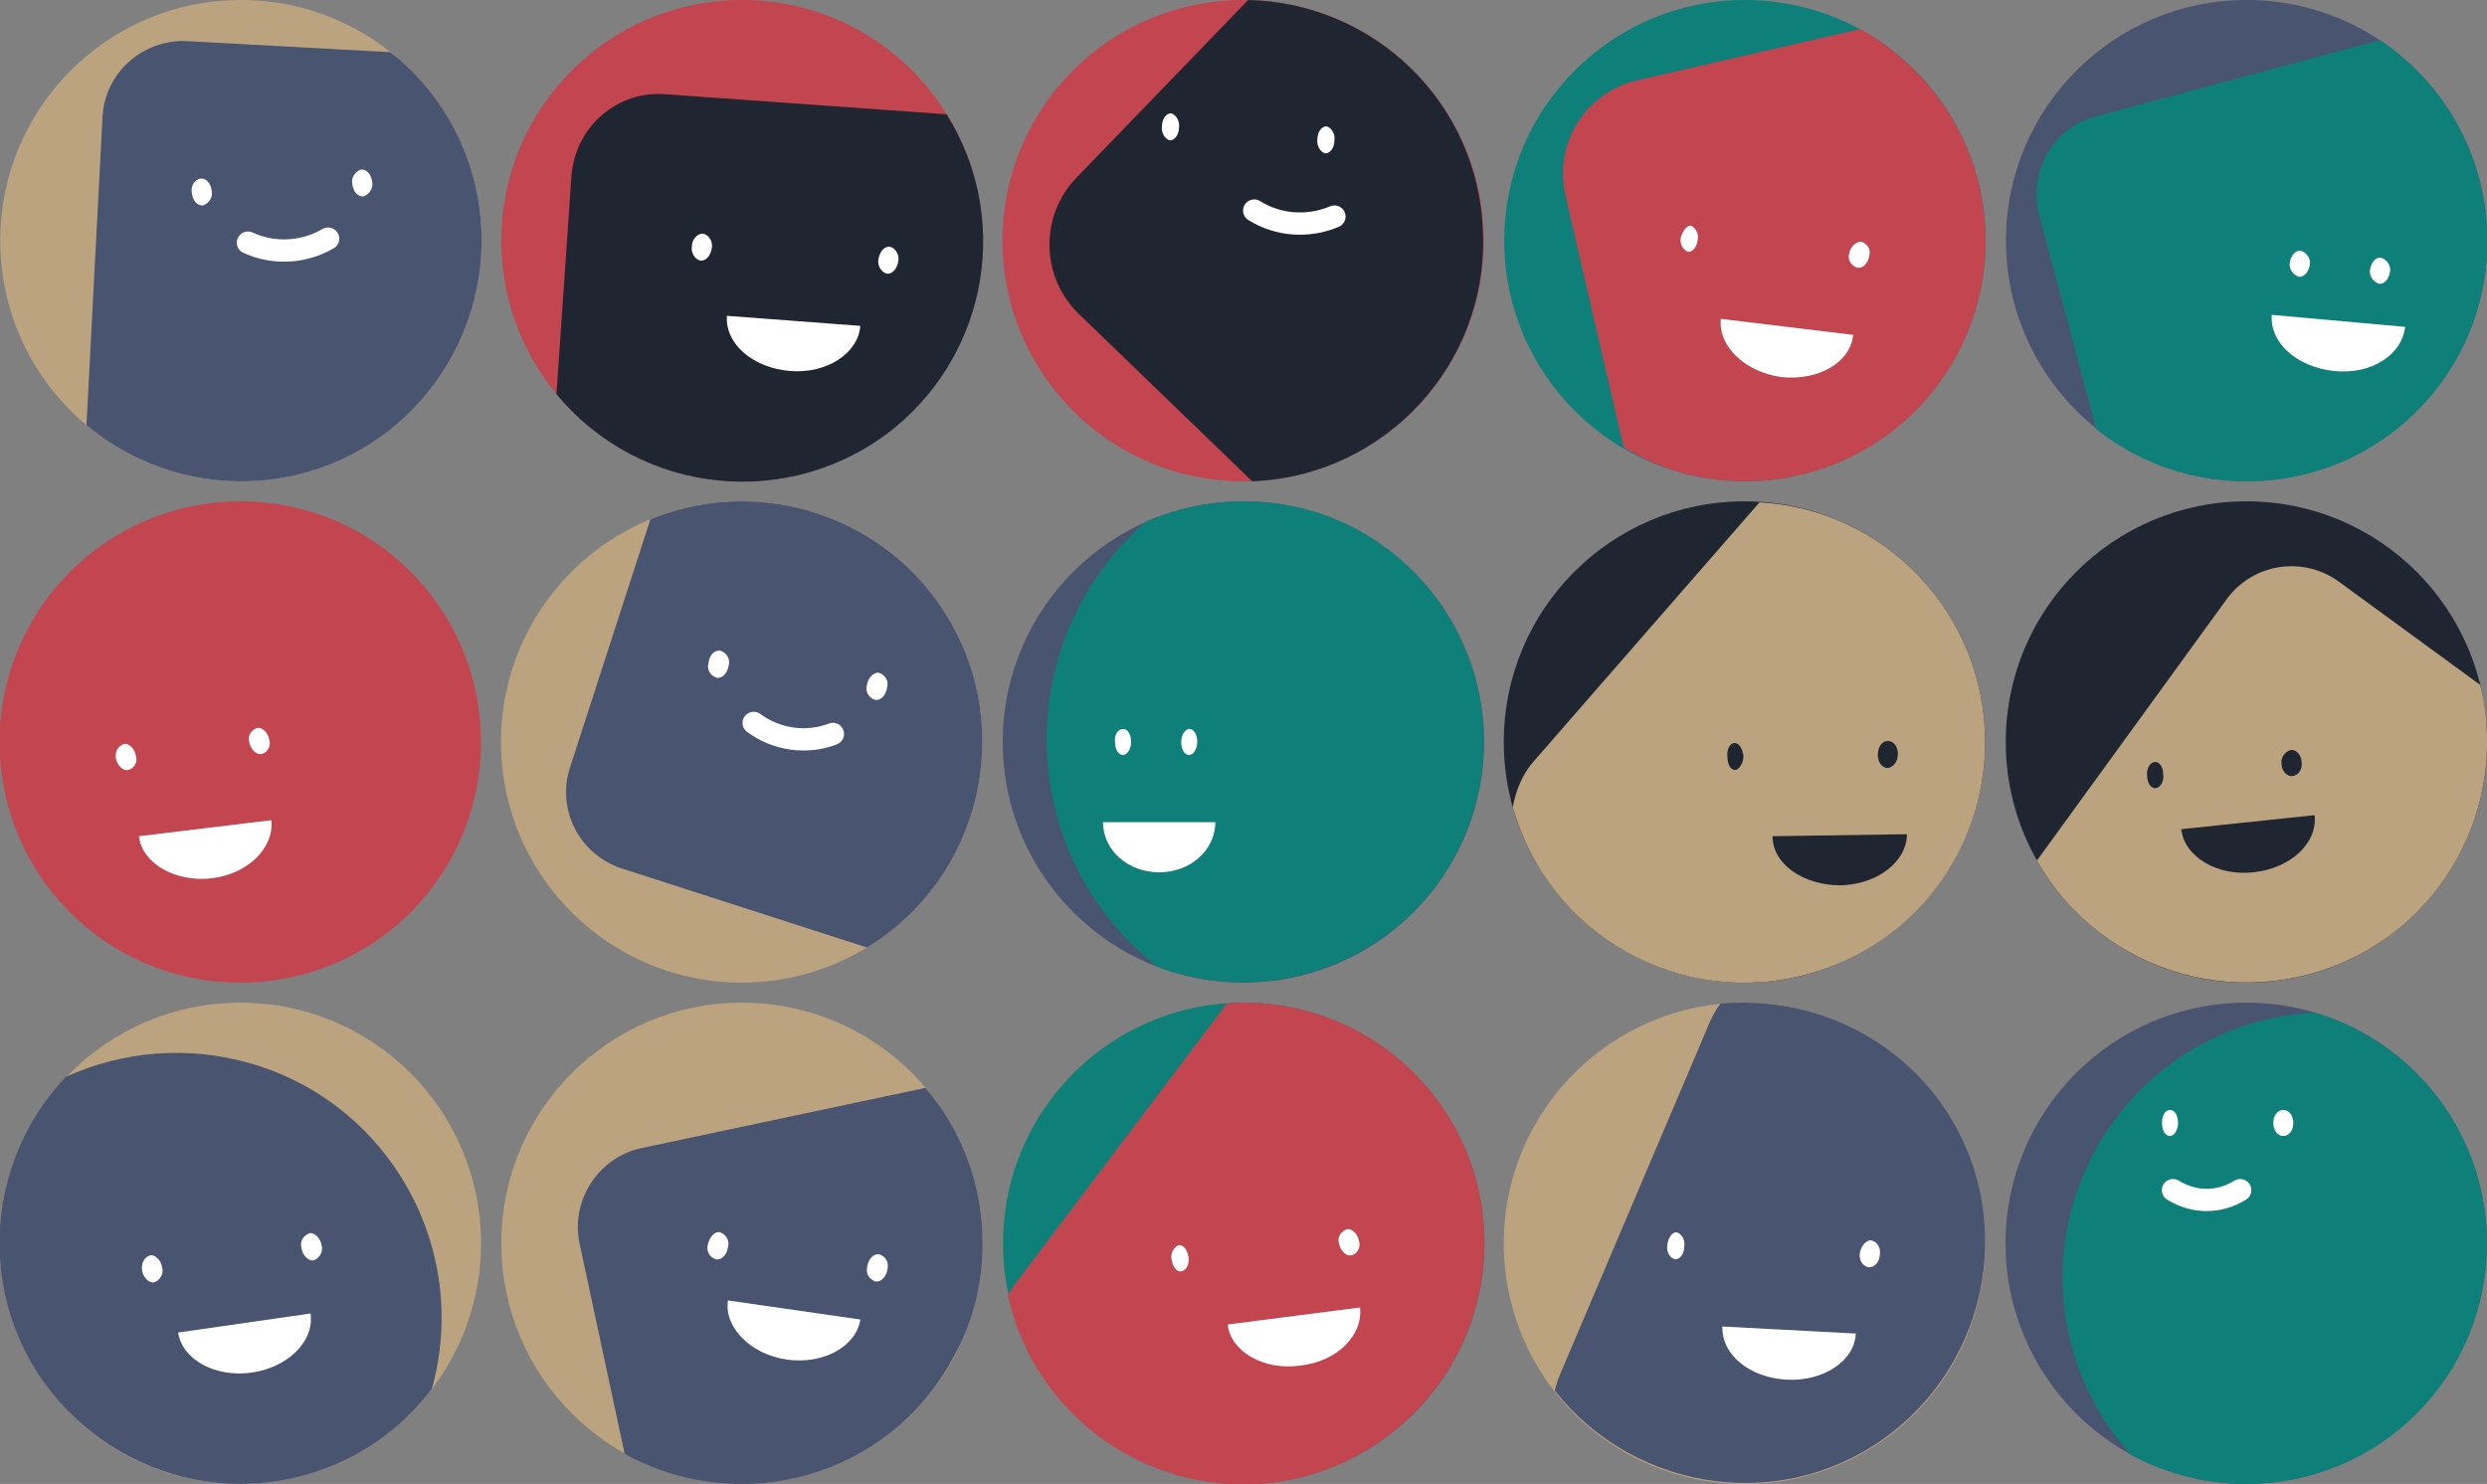 <?xml version="1.0" encoding="utf-8"?>
<!-- Generator: Adobe Illustrator 23.0.5, SVG Export Plug-In . SVG Version: 6.00 Build 0)  -->
<svg version="1.1" id="Layer_1" xmlns="http://www.w3.org/2000/svg" xmlns:xlink="http://www.w3.org/1999/xlink" x="0px" y="0px"
	 width="248px" height="148px" viewBox="0 0 248 148" style="enable-background:new 0 0 248 148;" xml:space="preserve">
<rect x="0" y="0" width="248" height="148" fill="#808080" stroke="none"/>
<style type="text/css">
	.st0{fill:#BCA37F;}
	.st1{fill:#485470;}
	.st2{fill:#FFFFFF;}
	.st3{fill:#0E7F79;}
	.st4{fill:#C24550;}
	.st5{clip-path:url(#SVGID_1_);}
	.st6{fill:none;stroke:#FFFFFF;stroke-width:2.222;stroke-linecap:round;stroke-miterlimit:8.889;}
	.st7{fill:#1F2531;}
</style>
<g id="Group_6" transform="translate(-255.833)">
	<ellipse id="Ellipse_3" class="st0" cx="279.8" cy="124" rx="24" ry="24"/>
	<path id="Path_9" class="st1" d="M279.8,148c7.5,0,14.6-3.5,19.1-9.5c3.9-14-4.3-28.6-18.3-32.5c-6-1.7-12.5-1.2-18.2,1.4
		c-9.1,9.6-8.8,24.8,0.8,33.9C267.7,145.6,273.7,148,279.8,148z"/>
	<g id="Group_5">
		<path id="Path_10" class="st2" d="M273.6,132.9c0.4,2.7,3.7,4.5,7.3,4c3.6-0.5,6.3-3.1,5.9-5.9"/>
		<path id="Path_11" class="st2" d="M270.8,125.2L270.8,125.2c0.5-0.1,1.1,0.5,1.2,1.2l0,0c0.2,0.6-0.2,1.3-0.8,1.5l0,0
			c-0.5,0.1-1.1-0.5-1.2-1.2l0,0C269.9,126,270.2,125.4,270.8,125.2z"/>
		<path id="Path_12" class="st2" d="M286.7,123L286.7,123c0.5-0.1,1.1,0.5,1.2,1.2l0,0c0.2,0.6-0.2,1.3-0.8,1.5l0,0
			c-0.5,0.1-1.1-0.5-1.2-1.2l0,0C285.7,123.8,286.1,123.2,286.7,123z"/>
	</g>
</g>
<g id="Group_8" transform="translate(-365.611)">
	<ellipse id="Ellipse_4" class="st0" cx="439.6" cy="124" rx="24" ry="24"/>
	<path id="Path_13" class="st1" d="M463.6,124c0-5.7-2-11.2-5.7-15.5l-28.3,6c-4.3,0.9-7.1,5.2-6.2,9.5c0,0,0,0,0,0l4.5,21
		c11.6,6.4,26.2,2.3,32.6-9.3C462.6,132.1,463.6,128.1,463.6,124z"/>
	<g id="Group_7">
		<path id="Path_14" class="st2" d="M438.2,129.7c-0.4,2.7,2.3,5.4,5.9,5.9c3.6,0.5,6.9-1.3,7.3-4"/>
		<path id="Path_15" class="st2" d="M437.4,122.9L437.4,122.9c0.6,0.2,1,0.8,0.8,1.5l0,0c-0.1,0.7-0.6,1.3-1.2,1.2l0,0
			c-0.6-0.2-1-0.8-0.8-1.5l0,0C436.4,123.3,436.9,122.8,437.4,122.9z"/>
		<path id="Path_16" class="st2" d="M453.3,125.1L453.3,125.1c0.6,0.2,1,0.8,0.8,1.5l0,0c-0.1,0.7-0.6,1.3-1.2,1.2l0,0
			c-0.6-0.2-1-0.8-0.8-1.5l0,0C452.2,125.6,452.7,125,453.3,125.1z"/>
	</g>
</g>
<g id="Group_10" transform="translate(-524.278)">
	<ellipse id="Ellipse_5" class="st3" cx="648.3" cy="124" rx="24" ry="24"/>
	<path id="Path_17" class="st4" d="M672.3,124c0-13.3-10.7-24-24-24c-0.6,0-1.1,0-1.7,0.1l-21.2,28.1c-0.2,0.3-0.4,0.6-0.6,1
		c2.8,12.9,15.6,21.1,28.6,18.3C664.4,145,672.3,135.3,672.3,124z"/>
	<g id="Group_9">
		<path id="Path_18" class="st2" d="M646.7,132.1c0.3,2.7,3.6,4.6,7.2,4.1c3.7-0.4,6.3-3,6-5.8"/>
		<path id="Path_19" class="st2" d="M641.8,124.2L641.8,124.2c0.5-0.1,0.9,0.5,1,1.2l0,0c0.1,0.6-0.2,1.3-0.7,1.4l0,0
			c-0.5,0.1-0.9-0.5-1-1.2l0,0C641,125,641.3,124.4,641.8,124.2z"/>
		<path id="Path_20" class="st2" d="M658.6,122.6L658.6,122.6c0.5-0.1,1.1,0.5,1.2,1.2l0,0c0.2,0.6-0.2,1.3-0.8,1.4l0,0
			c-0.5,0.1-1.1-0.5-1.2-1.2l0,0C657.6,123.4,658,122.8,658.6,122.6z"/>
	</g>
</g>
<g id="Group_14" transform="translate(-700.944)">
	<g id="Group_12">
		<g>
			<defs>
				<path id="SVGID_3_" d="M874.9,100L874.9,100c13.3,0,24,10.7,24,24l0,0c0,13.3-10.7,24-24,24l0,0c-13.3,0-24-10.7-24-24l0,0
					C850.9,110.7,861.7,100,874.9,100z"/>
			</defs>
			<clipPath id="SVGID_1_">
				<use xlink:href="#SVGID_3_"  style="overflow:visible;"/>
			</clipPath>
			<g id="Group_11" class="st5">
				<rect id="Rectangle_1" x="850.9" y="100" class="st0" width="48" height="48"/>
			</g>
		</g>
	</g>
	<path id="Path_22" class="st1" d="M874.9,100c-0.8,0-1.6,0-2.4,0.1c-0.4,0.5-0.7,1.1-1,1.7l-15,35.3c-0.2,0.5-0.4,1-0.5,1.6
		c8.2,10.4,23.3,12.3,33.7,4.1c10.4-8.2,12.3-23.3,4.1-33.7C889.3,103.4,882.3,100,874.9,100z"/>
	<g id="Group_13">
		<path id="Path_23" class="st2" d="M872.7,132.3c-0.1,2.8,2.7,5.1,6.4,5.3s6.8-1.9,6.9-4.6"/>
		<path id="Path_24" class="st2" d="M868.1,122.9L868.1,122.9c0.5,0.1,0.9,0.7,0.8,1.4l0,0c0,0.7-0.4,1.3-0.9,1.3l0,0
			c-0.5-0.1-0.9-0.7-0.8-1.4l0,0C867.3,123.4,867.7,122.9,868.1,122.9z"/>
		<path id="Path_25" class="st2" d="M887.5,123.7L887.5,123.7c0.6,0.1,1,0.7,0.9,1.4l0,0c0,0.7-0.5,1.3-1.1,1.3l0,0
			c-0.6-0.1-1-0.7-0.9-1.4l0,0C886.5,124.3,887,123.7,887.5,123.7z"/>
	</g>
</g>
<g id="Group_16" transform="translate(-871.611 0)">
	<circle id="Ellipse_6" class="st1" cx="1095.6" cy="124" r="24"/>
	<path id="Path_26" class="st3" d="M1095.6,148c13.3,0,24-10.7,24-24c0-10.6-6.9-19.9-17.1-23c-14.6,0.7-25.8,13-25.2,27.6
		c0.3,6.1,2.7,12,6.8,16.5C1087.7,147,1091.6,148,1095.6,148z"/>
	<g id="Group_15">
		<path id="Path_27" class="st6" d="M1088.3,118.7c2.1,1.3,4.6,1.3,6.7,0"/>
		<path id="Path_28" class="st2" d="M1088,110.7L1088,110.7c0.5,0,0.8,0.6,0.8,1.3l0,0c0,0.7-0.4,1.3-0.8,1.3l0,0
			c-0.5,0-0.8-0.6-0.8-1.3l0,0C1087.2,111.3,1087.5,110.7,1088,110.7z"/>
		<path id="Path_29" class="st2" d="M1099.3,110.7L1099.3,110.7c0.6,0,1,0.6,1,1.3l0,0c0,0.7-0.4,1.3-1,1.3l0,0c-0.6,0-1-0.6-1-1.3
			l0,0C1098.3,111.3,1098.7,110.7,1099.3,110.7z"/>
	</g>
</g>
<g id="Group_18" transform="translate(-1033.444)">
	<g id="mask_beam">
		<path id="Path_30" class="st4" d="M1057.4,50L1057.4,50c13.3,0,24,10.7,24,24l0,0c0,13.3-10.7,24-24,24l0,0c-13.3,0-24-10.7-24-24
			l0,0C1033.4,60.7,1044.2,50,1057.4,50z"/>
	</g>
	<g id="Group_17">
		<path id="Path_31" class="st2" d="M1047.3,83.4c0.3,2.7,3.6,4.6,7.2,4.2s6.3-3,6-5.8"/>
		<path id="Path_32" class="st2" d="M1045.8,74.2L1045.8,74.2c0.5-0.1,1.1,0.5,1.2,1.2l0,0c0.2,0.6-0.2,1.3-0.8,1.4l0,0
			c-0.5,0.1-1.1-0.5-1.2-1.2l0,0C1044.9,75,1045.2,74.4,1045.8,74.2z"/>
		<path id="Path_33" class="st2" d="M1059.1,72.6L1059.1,72.6c0.5-0.1,1.1,0.5,1.2,1.2l0,0c0.2,0.6-0.2,1.3-0.8,1.4l0,0
			c-0.5,0.1-1.1-0.5-1.2-1.2l0,0C1058.1,73.4,1058.5,72.8,1059.1,72.6z"/>
	</g>
</g>
<g id="Group_20" transform="translate(-1266.445)">
	<ellipse id="Ellipse_7" class="st0" cx="1340.4" cy="74" rx="24" ry="24"/>
	<path id="Path_34" class="st1" d="M1340.4,50c-3.1,0-6.2,0.6-9.1,1.8l-8,24.7c-1.4,4.2,0.9,8.7,5.1,10.1l24.5,7.9
		c11.3-6.9,14.9-21.7,8-33C1356.6,54.4,1348.8,50,1340.4,50z"/>
	<g id="Group_19">
		<path id="Path_35" class="st6" d="M1341.6,72.1c2.3,1.7,5.3,2.1,7.9,1.1"/>
		<path id="Path_36" class="st2" d="M1338.3,64.9L1338.3,64.9c0.6,0.2,1,0.8,0.8,1.5l0,0c-0.1,0.7-0.6,1.3-1.2,1.2l0,0
			c-0.6-0.2-1-0.8-0.8-1.5l0,0C1337.2,65.3,1337.7,64.8,1338.3,64.9z"/>
		<path id="Path_37" class="st2" d="M1354.1,67.1L1354.1,67.1c0.6,0.2,1,0.8,0.8,1.5l0,0c-0.1,0.7-0.6,1.3-1.2,1.2l0,0
			c-0.6-0.2-1-0.8-0.8-1.5l0,0C1353,67.6,1353.6,67,1354.1,67.1z"/>
	</g>
</g>
<g id="Group_22" transform="translate(-1737.111)">
	<circle id="Ellipse_8" class="st1" cx="1861.1" cy="74" r="24"/>
	<path id="Path_38" class="st3" d="M1861.1,50c-3.3,0-6.6,0.7-9.7,2c-12,10.4-13.3,28.6-2.9,40.6c1.2,1.4,2.5,2.6,4,3.8
		c12.4,4.7,26.3-1.5,31-13.9c4.7-12.4-1.5-26.2-13.9-31C1866.9,50.5,1864,50,1861.1,50z"/>
	<g id="Group_21">
		<path id="Path_39" class="st2" d="M1847.1,82c0,2.8,2.5,5,5.6,5c3.1,0,5.6-2.2,5.6-5"/>
		<path id="Path_40" class="st2" d="M1849.1,72.7L1849.1,72.7c0.5,0,0.8,0.6,0.8,1.3l0,0c0,0.7-0.4,1.3-0.8,1.3l0,0
			c-0.5,0-0.8-0.6-0.8-1.3l0,0C1848.2,73.3,1848.6,72.7,1849.1,72.7z"/>
		<path id="Path_41" class="st2" d="M1855.7,72.7L1855.7,72.7c0.5,0,0.8,0.6,0.8,1.3l0,0c0,0.7-0.4,1.3-0.8,1.3l0,0
			c-0.5,0-0.8-0.6-0.8-1.3l0,0C1854.9,73.3,1855.3,72.7,1855.7,72.7z"/>
	</g>
</g>
<g id="Group_24" transform="translate(-1504.445)">
	<circle id="Ellipse_9" class="st7" cx="1678.4" cy="74" r="24"/>
	<path id="Path_42" class="st0" d="M1702.4,74c0-12.7-9.9-23.2-22.5-23.9l-22.4,25.7c-1.2,1.3-1.9,3-2.2,4.7
		c3.6,12.8,16.8,20.2,29.6,16.6C1695.3,94.2,1702.4,84.8,1702.4,74z"/>
	<g id="Group_23">
		<path id="Path_43" class="st7" d="M1681.2,83.4c0,2.8,3.1,4.9,6.8,4.9c3.7-0.1,6.6-2.4,6.6-5.1"/>
		<path id="Path_44" class="st7" d="M1677.4,74.1L1677.4,74.1c0.5,0,0.8,0.6,0.9,1.3l0,0c0,0.7-0.4,1.3-0.8,1.4l0,0
			c-0.5,0-0.8-0.6-0.8-1.3l0,0C1676.6,74.7,1677,74.1,1677.4,74.1z"/>
		<path id="Path_45" class="st7" d="M1692.7,73.9L1692.7,73.9c0.6,0,1,0.6,1,1.3l0,0c0,0.7-0.4,1.3-1,1.4l0,0c-0.6,0-1-0.6-1-1.3
			l0,0C1691.7,74.5,1692.1,73.9,1692.7,73.9z"/>
	</g>
</g>
<g id="Group_26" transform="translate(-1372.889)">
	<circle id="Ellipse_10" class="st7" cx="1596.9" cy="74" r="24"/>
	<path id="Path_46" class="st0" d="M1620.9,74c0-1.9-0.2-3.9-0.7-5.7L1606.1,58c-3.6-2.6-8.6-1.8-11.2,1.8l-18.8,25.9
		c0,0-0.1,0.1-0.1,0.1c6.5,11.5,21.1,15.6,32.7,9.1C1616.2,90.7,1620.9,82.7,1620.9,74z"/>
	<g id="Group_25">
		<path id="Path_47" class="st7" d="M1590.4,82.7c0.3,2.7,3.5,4.7,7.2,4.3c3.7-0.4,6.4-2.9,6.1-5.7"/>
		<path id="Path_48" class="st7" d="M1587.7,76L1587.7,76c0.5-0.1,0.9,0.5,0.9,1.2l0,0c0.1,0.6-0.2,1.3-0.7,1.4l0,0
			c-0.5,0.1-0.9-0.5-0.9-1.2l0,0C1586.9,76.8,1587.2,76.1,1587.7,76z"/>
		<path id="Path_49" class="st7" d="M1601.3,74.8L1601.3,74.8c0.5-0.1,1.1,0.5,1.1,1.2l0,0c0.1,0.6-0.2,1.3-0.9,1.4l0,0
			c-0.5,0.1-1.1-0.5-1.1-1.2l0,0C1600.3,75.6,1600.7,75,1601.3,74.8z"/>
	</g>
</g>
<g id="Group_28" transform="translate(-1621.778)">
	<circle id="Ellipse_11" class="st0" cx="1645.8" cy="24" r="24"/>
	<path id="Path_50" class="st1" d="M1632,11.7l-1.6,30.7c10.2,8.5,25.3,7.2,33.8-3c8.5-10.2,7.2-25.3-3-33.8
		c-0.2-0.1-0.4-0.3-0.5-0.4l-20.3-1.1C1636,3.9,1632.2,7.3,1632,11.7C1632,11.7,1632,11.7,1632,11.7z"/>
	<g id="Group_27">
		<path id="Path_51" class="st6" d="M1646.5,24.2c2.6,1.2,5.6,1,8-0.4"/>
		<path id="Path_52" class="st2" d="M1641.8,17.8L1641.8,17.8c0.6,0,1,0.5,1.1,1.3l0,0c0.1,0.6-0.3,1.2-0.9,1.4l0,0
			c-0.6,0-1-0.5-1.1-1.3l0,0C1640.8,18.5,1641.2,17.9,1641.8,17.8z"/>
		<path id="Path_53" class="st2" d="M1657.8,16.9L1657.8,16.9c0.6,0,1,0.5,1.1,1.3l0,0c0.1,0.6-0.3,1.2-0.9,1.4l0,0
			c-0.6,0-1-0.5-1.1-1.3l0,0C1656.8,17.7,1657.2,17.1,1657.8,16.9z"/>
	</g>
</g>
<g id="Group_30" transform="translate(-1912.111)">
	<circle id="Ellipse_12" class="st4" cx="1986.1" cy="24" r="24"/>
	<path id="Path_54" class="st7" d="M1969.1,17.5l-1.5,21.8c8.4,10.2,23.5,11.7,33.8,3.3c9.3-7.7,11.5-21,5.1-31.2l-28-2
		C1973.7,9,1969.5,12.6,1969.1,17.5C1969.1,17.5,1969.1,17.5,1969.1,17.5z"/>
	<g id="Group_29">
		<path id="Path_55" class="st2" d="M1984.6,31.5c-0.2,2.8,2.6,5.2,6.3,5.5s6.8-1.8,7-4.5"/>
		<path id="Path_56" class="st2" d="M1982.2,23.3L1982.2,23.3c0.6,0.1,1,0.8,0.9,1.4l0,0c-0.1,0.7-0.5,1.3-1.1,1.3l0,0
			c-0.6-0.1-1-0.8-0.9-1.4l0,0C1981.1,23.9,1981.6,23.3,1982.2,23.3z"/>
		<path id="Path_57" class="st2" d="M2000.8,24.6L2000.8,24.6c0.6,0.1,1,0.8,0.9,1.4l0,0c-0.1,0.7-0.5,1.3-1.1,1.3l0,0
			c-0.6-0.1-1-0.8-0.9-1.4l0,0C1999.8,25.2,2000.2,24.6,2000.8,24.6z"/>
	</g>
</g>
<g id="Group_32" transform="translate(-2082.333)">
	<circle id="Ellipse_13" class="st4" cx="2206.3" cy="24" r="24"/>
	<path id="Path_58" class="st7" d="M2206.8,0l-17.1,17.7c-3.7,3.8-3.6,9.9,0.2,13.6c0,0,0,0,0,0l17.3,16.7
		c13.2-0.5,23.6-11.7,23-24.9C2229.8,10.4,2219.5,0.3,2206.8,0L2206.8,0z"/>
	<g id="Group_31">
		<path id="Path_59" class="st6" d="M2207.4,21c2.4,1.5,5.4,1.7,8,0.6"/>
		<path id="Path_60" class="st2" d="M2199.1,11.3L2199.1,11.3c0.5,0.1,0.9,0.8,0.8,1.4l0,0c0,0.7-0.4,1.3-0.9,1.3l0,0
			c-0.5-0.1-0.9-0.8-0.8-1.4l0,0C2198.2,11.9,2198.6,11.3,2199.1,11.3z"/>
		<path id="Path_61" class="st2" d="M2214.6,12.6L2214.6,12.6c0.5,0.1,0.9,0.8,0.8,1.4l0,0c0,0.7-0.4,1.3-0.9,1.3l0,0
			c-0.5-0.1-0.9-0.8-0.8-1.4l0,0C2213.7,13.2,2214.1,12.6,2214.6,12.6z"/>
	</g>
</g>
<ellipse id="Ellipse_1" class="st3" cx="174" cy="24" rx="24" ry="24"/>
<path id="Path_1" class="st4" d="M174,48c13.3,0,24-10.7,24-24c0-8.8-4.8-16.8-12.5-21.1l-22.2,5.1c-5.2,1.2-8.4,6.3-7.2,11.5
	c0,0,0,0,0,0l5.8,25.1C165.6,46.9,169.7,48,174,48z"/>
<g id="Group_1">
	<path id="Path_2" class="st2" d="M171.6,31.8c-0.3,2.7,2.4,5.3,6,5.8c3.7,0.4,6.9-1.4,7.2-4.2"/>
	<path id="Path_3" class="st2" d="M168.6,22.5L168.6,22.5c0.5,0.2,0.8,0.8,0.7,1.4l0,0c-0.1,0.7-0.5,1.3-1,1.2l0,0
		c-0.5-0.2-0.8-0.8-0.7-1.4l0,0C167.8,23,168.2,22.5,168.6,22.5z"/>
	<path id="Path_4" class="st2" d="M185.6,24.1L185.6,24.1c0.6,0.2,1,0.8,0.8,1.4l0,0c-0.1,0.7-0.6,1.3-1.2,1.2l0,0
		c-0.6-0.2-1-0.8-0.8-1.4l0,0C184.5,24.6,185.1,24.1,185.6,24.1z"/>
</g>
<g id="Group_4" transform="translate(-128.167)">
	<circle id="Ellipse_2" class="st1" cx="352.2" cy="24" r="24"/>
	<path id="Path_5" class="st3" d="M352.2,48c13.3,0,24-10.7,24-24c0-8-4-15.5-10.7-20l-28.3,7.6c-4.3,1.1-6.8,5.5-5.7,9.8
		c0,0,0,0,0,0l5.7,21.4C341.5,46.2,346.7,48,352.2,48z"/>
	<g id="Group_3">
		<path id="Path_6" class="st2" d="M354.7,31.4c-0.2,2.8,2.5,5.2,6.2,5.6s6.8-1.6,7.1-4.4"/>
		<path id="Path_7" class="st2" d="M357.6,25L357.6,25c0.6,0.2,1,0.8,0.9,1.4l0,0c-0.1,0.7-0.6,1.3-1.1,1.2l0,0
			c-0.6-0.2-1-0.8-0.9-1.4l0,0C356.6,25.5,357.1,24.9,357.6,25z"/>
		<path id="Path_8" class="st2" d="M365.6,25.7L365.6,25.7c0.6,0.2,1,0.8,0.9,1.4l0,0c-0.1,0.7-0.6,1.3-1.1,1.2l0,0
			c-0.6-0.2-1-0.8-0.9-1.4l0,0C364.6,26.2,365.1,25.6,365.6,25.7z"/>
	</g>
</g>
</svg>
